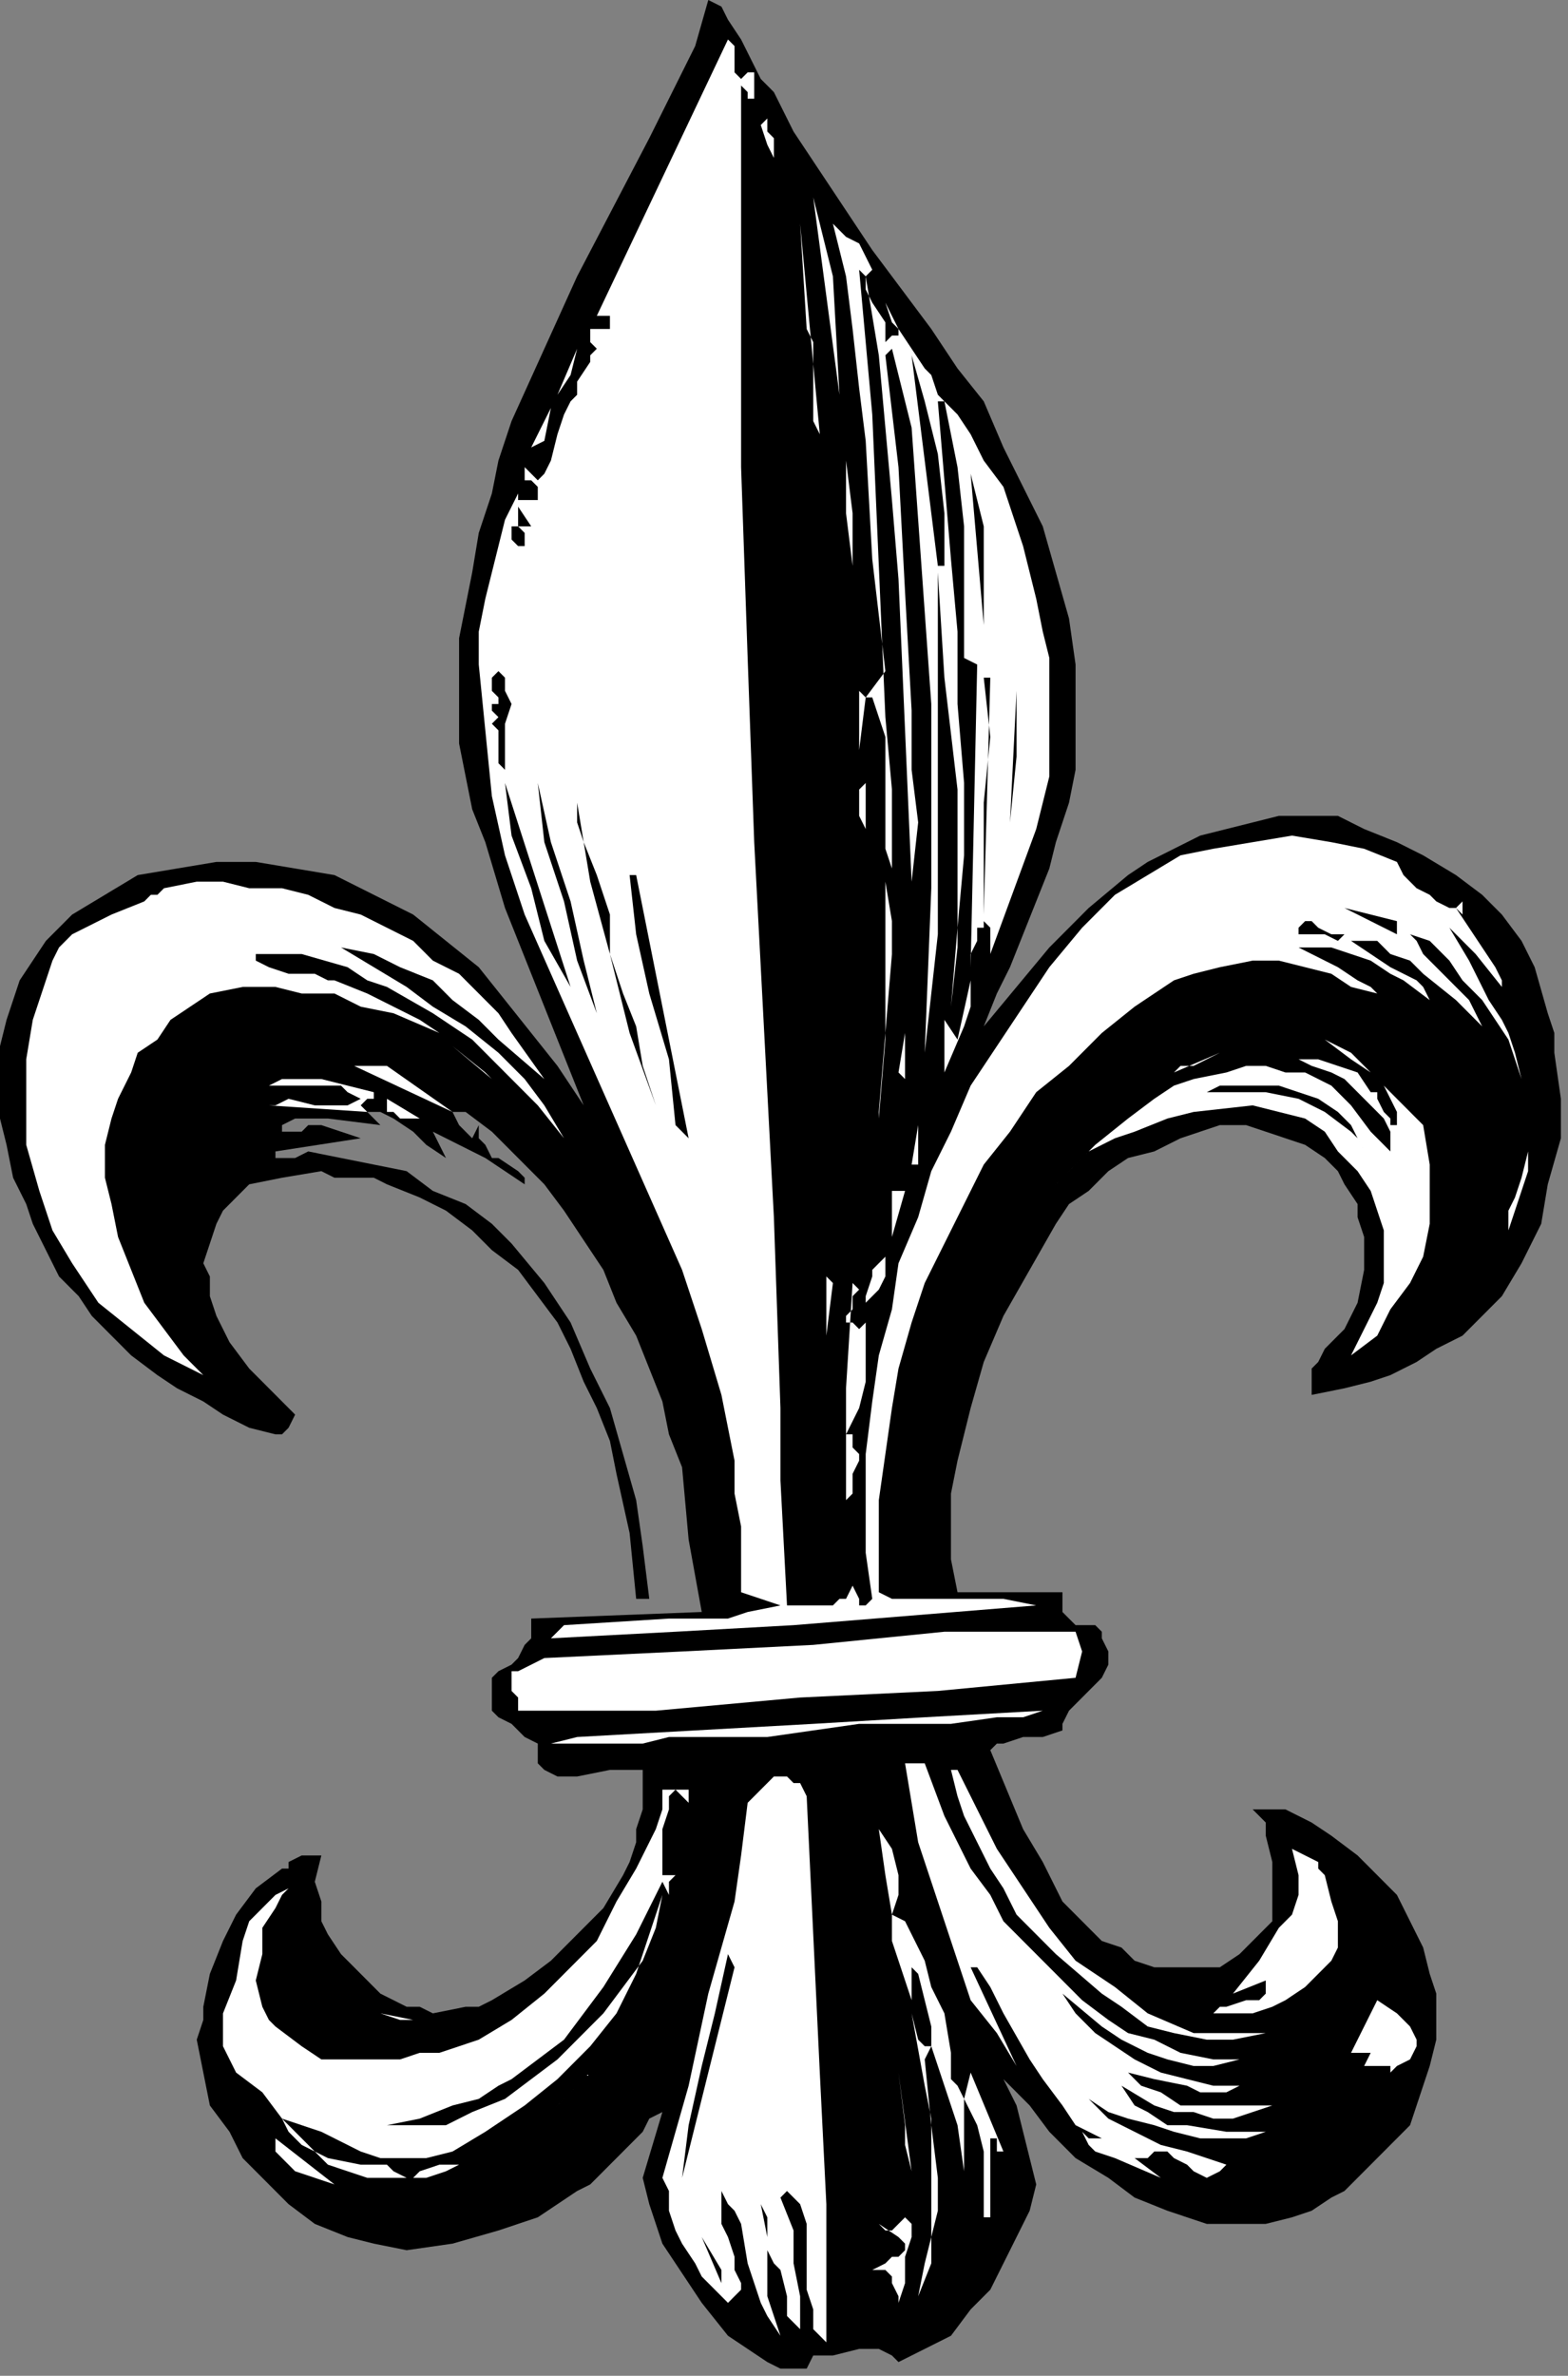<?xml version="1.0" encoding="UTF-8" standalone="no"?>
<svg
   xmlns:dc="http://purl.org/dc/elements/1.1/"
   xmlns:cc="http://creativecommons.org/ns#"
   xmlns:rdf="http://www.w3.org/1999/02/22-rdf-syntax-ns#"
   xmlns:svg="http://www.w3.org/2000/svg"
   xmlns="http://www.w3.org/2000/svg"
   xmlns:sodipodi="http://sodipodi.sourceforge.net/DTD/sodipodi-0.dtd"
   xmlns:inkscape="http://www.inkscape.org/namespaces/inkscape"
   version="1.0"
   width="50.518mm"
   height="76.518mm"
   id="svg146"
   sodipodi:docname="CC004233.WMF">
  <rect width="100%" height="100%" fill="#808080" stroke="none"/>
  <sodipodi:namedview
     pagecolor="#ffffff"
     bordercolor="#666666"
     borderopacity="1"
     objecttolerance="10"
     gridtolerance="10"
     guidetolerance="10"
     inkscape:pageopacity="0"
     inkscape:pageshadow="2"
     inkscape:window-width="640"
     inkscape:window-height="480"
     id="namedview148" />
  <defs
     id="defs6">
    <clipPath
       clipPathUnits="userSpaceOnUse"
       id="clipWmfPath1">
      <path
         d="M 0,0 L 190.867,0 L 190.867,289.133 L 0,289.133 z"
         id="path2" />
    </clipPath>
    <pattern
       id="WMFhbasepattern"
       patternUnits="userSpaceOnUse"
       width="6"
       height="6"
       x="0"
       y="0" />
  </defs>
  <path
     style="fill:#000000;fill-rule:nonzero;fill-opacity:1;stroke:none;"
     clip-path="url(#clipWmfPath1)"
     d="  M 94.235,11.213   L 96.631,16.018   L 99.826,20.824   L 106.215,30.435   L 113.402,40.046   L 116.596,44.852   L 119.791,48.856   L 122.187,54.463   L 124.582,59.268   L 126.978,64.074   L 128.575,69.68   L 130.173,75.287   L 130.971,80.893   L 130.971,87.301   L 130.971,93.708   L 130.173,97.713   L 128.575,102.518   L 127.777,105.722   L 126.18,109.727   L 122.985,117.736   L 121.388,120.939   L 119.791,124.944   L 123.784,120.138   L 127.777,115.333   L 130.173,112.93   L 132.568,110.527   L 137.36,106.523   L 139.756,104.921   L 142.95,103.319   L 146.145,101.717   L 149.339,100.916   L 152.534,100.115   L 155.728,99.314   L 158.922,99.314   L 162.915,99.314   L 166.11,100.916   L 170.103,102.518   L 173.297,104.12   L 177.29,106.523   L 180.485,108.926   L 182.881,111.328   L 185.276,114.532   L 186.874,117.736   L 188.471,123.342   L 189.269,125.745   L 189.269,128.148   L 190.068,133.754   L 190.068,138.56   L 188.471,144.166   L 187.672,148.972   L 185.276,153.777   L 182.881,157.782   L 180.485,160.185   L 178.089,162.587   L 174.895,164.189   L 172.499,165.791   L 169.304,167.393   L 166.909,168.194   L 163.714,168.995   L 159.721,169.796   L 159.721,168.995   L 159.721,168.194   L 159.721,166.592   L 160.52,165.791   L 161.318,164.189   L 163.714,161.787   L 164.513,160.185   L 165.311,158.583   L 166.11,154.578   L 166.11,152.175   L 166.11,150.574   L 165.311,148.171   L 165.311,146.569   L 163.714,144.166   L 162.915,142.564   L 161.318,140.963   L 158.922,139.361   L 156.527,138.56   L 154.131,137.759   L 151.735,136.958   L 148.541,136.958   L 146.145,137.759   L 143.749,138.56   L 140.555,140.162   L 137.36,140.963   L 134.964,142.564   L 132.568,144.967   L 130.173,146.569   L 128.575,148.972   L 125.381,154.578   L 122.187,160.185   L 119.791,165.791   L 118.194,171.398   L 116.596,177.805   L 115.798,181.81   L 115.798,185.814   L 115.798,189.819   L 116.596,193.823   L 129.374,193.823   L 129.374,196.226   L 130.173,197.027   L 130.173,197.027   L 130.971,197.828   L 132.568,197.828   L 133.367,197.828   L 134.166,198.629   L 134.166,199.43   L 134.964,201.032   L 134.964,202.634   L 134.166,204.235   L 133.367,205.036   L 131.77,206.638   L 130.971,207.439   L 130.173,208.24   L 129.374,209.842   L 129.374,210.643   L 126.978,211.444   L 124.582,211.444   L 122.187,212.245   L 121.388,212.245   L 120.589,213.046   L 124.582,222.657   L 126.978,226.661   L 127.777,228.263   L 129.374,231.467   L 130.971,233.069   L 132.568,234.671   L 134.166,236.272   L 136.562,237.073   L 138.159,238.675   L 140.555,239.476   L 143.749,239.476   L 146.145,239.476   L 147.742,239.476   L 148.541,239.476   L 150.936,237.874   L 153.332,235.471   L 154.929,233.87   L 154.929,229.865   L 154.929,226.661   L 154.131,223.458   L 154.131,221.856   L 152.534,220.254   L 154.929,220.254   L 156.527,220.254   L 159.721,221.856   L 162.117,223.458   L 165.311,225.86   L 167.707,228.263   L 170.103,230.666   L 171.7,233.87   L 173.297,237.073   L 174.096,240.277   L 174.895,242.68   L 174.895,245.883   L 174.895,248.286   L 174.096,251.49   L 173.297,253.893   L 172.499,256.295   L 171.7,258.698   L 166.909,263.504   L 164.513,265.907   L 163.714,266.707   L 162.117,267.508   L 159.721,269.11   L 157.325,269.911   L 154.131,270.712   L 150.936,270.712   L 148.541,270.712   L 146.943,270.712   L 142.152,269.11   L 138.159,267.508   L 134.964,265.106   L 130.971,262.703   L 127.777,259.499   L 125.381,256.295   L 122.187,253.092   L 123.784,256.295   L 124.582,259.499   L 125.381,262.703   L 126.18,265.907   L 125.381,269.11   L 123.784,272.314   L 122.187,275.518   L 120.589,278.721   L 118.194,281.124   L 115.798,284.328   L 112.603,285.93   L 109.409,287.531   L 108.61,286.731   L 107.013,285.93   L 106.215,285.93   L 104.617,285.93   L 101.423,286.731   L 99.826,286.731   L 99.027,286.731   L 98.228,288.332   L 96.631,288.332   L 95.034,288.332   L 93.437,287.531   L 91.041,285.93   L 88.645,284.328   L 85.451,280.323   L 82.256,275.518   L 80.659,273.115   L 79.861,270.712   L 79.062,268.309   L 78.263,265.106   L 80.659,257.096   L 79.062,257.897   L 78.263,259.499   L 75.868,261.902   L 72.673,265.106   L 71.874,265.907   L 70.277,266.707   L 65.486,269.911   L 63.09,270.712   L 60.694,271.513   L 55.104,273.115   L 49.514,273.916   L 45.521,273.115   L 42.326,272.314   L 38.333,270.712   L 35.139,268.309   L 32.743,265.907   L 29.548,262.703   L 27.951,259.499   L 25.555,256.295   L 24.757,252.291   L 23.958,248.286   L 24.757,245.883   L 24.757,244.282   L 25.555,240.277   L 27.153,236.272   L 28.75,233.069   L 31.146,229.865   L 34.34,227.462   L 35.139,227.462   L 35.139,226.661   L 36.736,225.86   L 37.534,225.86   L 38.333,225.86   L 39.132,225.86   L 38.333,229.064   L 39.132,231.467   L 39.132,233.87   L 39.93,235.471   L 41.527,237.874   L 43.125,239.476   L 46.319,242.68   L 47.916,243.481   L 49.514,244.282   L 51.111,244.282   L 52.708,245.083   L 56.701,244.282   L 58.298,244.282   L 59.895,243.481   L 63.888,241.078   L 67.083,238.675   L 70.277,235.471   L 73.472,232.268   L 75.868,228.263   L 76.666,226.661   L 77.465,224.259   L 77.465,222.657   L 78.263,220.254   L 78.263,217.851   L 78.263,215.448   L 76.666,215.448   L 74.27,215.448   L 70.277,216.249   L 67.881,216.249   L 66.284,215.448   L 66.284,215.448   L 65.486,214.647   L 65.486,213.046   L 65.486,212.245   L 63.888,211.444   L 62.291,209.842   L 60.694,209.041   L 59.895,208.24   L 59.895,207.439   L 59.895,205.036   L 59.895,204.235   L 60.694,203.435   L 62.291,202.634   L 63.09,201.833   L 63.888,200.231   L 64.687,199.43   L 64.687,197.027   L 85.451,196.226   L 83.854,187.416   L 83.055,178.606   L 81.458,174.601   L 80.659,170.597   L 79.062,166.592   L 77.465,162.587   L 75.069,158.583   L 73.472,154.578   L 68.68,147.37   L 66.284,144.166   L 63.09,140.963   L 59.895,137.759   L 56.701,135.356   L 55.902,135.356   L 55.902,135.356   L 55.104,135.356   L 55.902,136.958   L 56.701,137.759   L 56.701,137.759   L 57.5,138.56   L 58.298,136.958   L 58.298,138.56   L 59.097,139.361   L 59.895,140.963   L 60.694,140.963   L 63.09,142.564   L 63.888,143.365   L 63.888,144.166   L 63.888,144.166   L 59.097,140.963   L 55.902,139.361   L 52.708,137.759   L 54.305,140.963   L 51.909,139.361   L 50.312,137.759   L 47.916,136.157   L 46.319,135.356   L 44.722,135.356   L 46.319,136.958   L 39.93,136.157   L 36.736,136.157   L 35.937,136.157   L 34.34,136.958   L 34.34,137.759   L 35.139,137.759   L 36.736,137.759   L 37.534,136.958   L 38.333,136.958   L 39.132,136.958   L 43.923,138.56   L 33.541,140.162   L 33.541,140.963   L 35.937,140.963   L 37.534,140.162   L 41.527,140.963   L 45.521,141.763   L 49.514,142.564   L 52.708,144.967   L 56.701,146.569   L 59.895,148.972   L 62.291,151.375   L 66.284,156.18   L 69.479,160.986   L 71.874,166.592   L 74.27,171.398   L 75.868,177.004   L 77.465,182.611   L 78.263,188.217   L 79.062,194.624   L 77.465,194.624   L 76.666,186.615   L 75.069,179.407   L 74.27,175.402   L 72.673,171.398   L 71.076,168.194   L 69.479,164.189   L 67.881,160.986   L 65.486,157.782   L 63.09,154.578   L 59.895,152.175   L 57.5,149.773   L 54.305,147.37   L 51.111,145.768   L 47.118,144.166   L 45.521,143.365   L 43.125,143.365   L 40.729,143.365   L 39.132,142.564   L 34.34,143.365   L 30.347,144.166   L 28.75,145.768   L 27.153,147.37   L 26.354,148.972   L 25.555,151.375   L 24.757,153.777   L 25.555,155.379   L 25.555,157.782   L 26.354,160.185   L 27.951,163.388   L 30.347,166.592   L 32.743,168.995   L 35.139,171.398   L 35.937,172.199   L 35.139,173.8   L 34.34,174.601   L 33.541,174.601   L 30.347,173.8   L 27.153,172.199   L 24.757,170.597   L 21.562,168.995   L 19.167,167.393   L 15.972,164.99   L 11.18,160.185   L 9.583,157.782   L 7.187,155.379   L 5.59,152.175   L 3.993,148.972   L 3.194,146.569   L 1.597,143.365   L 0.799,139.361   L 0,136.157   L 0,132.953   L 0,130.551   L 0,127.347   L 0.799,124.143   L 2.396,119.338   L 3.993,116.935   L 5.59,114.532   L 7.187,112.93   L 8.785,111.328   L 12.778,108.926   L 16.771,106.523   L 21.562,105.722   L 26.354,104.921   L 31.146,104.921   L 35.937,105.722   L 40.729,106.523   L 45.521,108.926   L 50.312,111.328   L 54.305,114.532   L 58.298,117.736   L 61.493,121.74   L 64.687,125.745   L 67.881,129.75   L 71.076,134.555   L 67.881,126.546   L 64.687,118.537   L 61.493,110.527   L 59.097,102.518   L 57.5,98.514   L 56.701,94.509   L 55.902,90.504   L 55.902,86.5   L 55.902,82.495   L 55.902,77.69   L 56.701,73.685   L 57.5,69.68   L 58.298,64.875   L 59.895,60.069   L 60.694,56.065   L 62.291,51.259   L 66.284,42.449   L 70.277,33.639   L 79.062,16.819   L 83.055,8.81   L 84.652,5.606   L 86.249,0   L 87.847,0.801   L 88.645,2.403   L 90.242,4.806   L 91.84,8.009   L 92.638,9.611   L 94.235,11.213  z "
     id="path8" />
  <path
     style="fill:#ffffff;fill-rule:nonzero;fill-opacity:1;stroke:none;"
     clip-path="url(#clipWmfPath1)"
     d="  M 90.242,9.611   L 91.041,8.81   L 91.84,8.81   L 91.84,12.014   L 91.041,12.014   L 91.041,11.213   L 91.041,11.213   L 90.242,10.412   L 90.242,33.639   L 90.242,56.866   L 91.041,80.092   L 91.84,102.518   L 94.235,148.171   L 95.034,171.398   L 95.034,180.208   L 95.833,195.425   L 100.624,195.425   L 101.423,195.425   L 102.221,194.624   L 103.02,194.624   L 103.819,193.023   L 104.617,194.624   L 104.617,195.425   L 105.416,195.425   L 106.215,194.624   L 105.416,189.018   L 105.416,182.611   L 105.416,177.004   L 106.215,170.597   L 107.013,164.99   L 108.61,159.384   L 109.409,153.777   L 111.805,148.171   L 113.402,142.564   L 115.798,137.759   L 118.194,132.152   L 121.388,127.347   L 124.582,122.541   L 127.777,117.736   L 131.77,112.93   L 135.763,108.926   L 139.756,106.523   L 143.749,104.12   L 147.742,103.319   L 152.534,102.518   L 157.325,101.717   L 162.117,102.518   L 166.11,103.319   L 170.103,104.921   L 170.902,106.523   L 171.7,107.324   L 172.499,108.125   L 174.096,108.926   L 174.895,109.727   L 176.492,110.527   L 177.29,110.527   L 178.089,109.727   L 178.089,109.727   L 178.089,110.527   L 178.089,110.527   L 178.089,111.328   L 177.29,110.527   L 178.888,112.93   L 180.485,115.333   L 182.082,117.736   L 182.881,119.338   L 182.881,119.338   L 182.881,120.138   L 179.686,116.134   L 176.492,112.93   L 178.888,116.935   L 181.283,121.74   L 182.881,124.143   L 183.679,125.745   L 184.478,128.148   L 185.276,131.351   L 184.478,128.949   L 183.679,126.546   L 182.082,124.143   L 180.485,121.74   L 178.089,119.338   L 176.492,116.935   L 174.096,114.532   L 171.7,113.731   L 172.499,114.532   L 173.297,116.134   L 175.693,118.537   L 178.888,121.74   L 179.686,123.342   L 180.485,124.944   L 177.29,121.74   L 173.297,118.537   L 171.7,116.935   L 169.304,116.134   L 167.707,114.532   L 165.311,114.532   L 164.513,114.532   L 169.304,117.736   L 172.499,119.338   L 173.297,120.138   L 174.096,121.74   L 170.902,119.338   L 169.304,118.537   L 166.909,116.935   L 164.513,116.134   L 162.117,115.333   L 160.52,115.333   L 158.124,115.333   L 162.915,117.736   L 165.311,119.338   L 166.909,120.138   L 167.707,120.939   L 164.513,120.138   L 162.117,118.537   L 158.922,117.736   L 155.728,116.935   L 152.534,116.935   L 148.541,117.736   L 145.346,118.537   L 142.95,119.338   L 138.159,122.541   L 134.166,125.745   L 130.173,129.75   L 126.18,132.953   L 122.985,137.759   L 119.791,141.763   L 117.395,146.569   L 114.999,151.375   L 112.603,156.18   L 111.006,160.986   L 109.409,166.592   L 108.61,171.398   L 107.812,177.004   L 107.013,182.611   L 107.013,188.217   L 107.013,193.823   L 108.61,194.624   L 111.006,194.624   L 113.402,194.624   L 118.194,194.624   L 122.187,194.624   L 126.18,195.425   L 96.631,197.828   L 82.256,198.629   L 67.083,199.43   L 68.68,197.828   L 81.458,197.027   L 88.645,197.027   L 91.041,196.226   L 95.034,195.425   L 90.242,193.823   L 90.242,189.819   L 90.242,185.814   L 89.444,181.81   L 89.444,177.805   L 87.847,169.796   L 85.451,161.787   L 83.055,154.578   L 79.861,147.37   L 73.472,132.953   L 67.083,118.537   L 63.888,111.328   L 63.09,108.926   L 61.493,104.12   L 59.895,96.912   L 59.097,88.902   L 58.298,80.893   L 58.298,76.889   L 59.097,72.884   L 59.895,69.68   L 60.694,66.477   L 61.493,63.273   L 63.09,60.069   L 63.09,60.87   L 63.888,60.87   L 64.687,60.87   L 65.486,60.87   L 65.486,60.069   L 65.486,59.268   L 64.687,58.467   L 63.888,58.467   L 63.888,57.666   L 63.888,56.866   L 64.687,56.065   L 64.687,56.065   L 63.888,56.866   L 64.687,57.666   L 64.687,57.666   L 65.486,58.467   L 66.284,57.666   L 67.083,56.065   L 67.881,52.861   L 68.68,50.458   L 69.479,48.856   L 70.277,48.055   L 70.277,47.254   L 70.277,46.454   L 71.874,44.051   L 71.874,43.25   L 72.673,42.449   L 71.874,41.648   L 71.874,40.847   L 71.874,40.847   L 71.874,40.046   L 72.673,40.046   L 73.472,40.046   L 74.27,40.046   L 74.27,39.245   L 74.27,38.444   L 74.27,38.444   L 73.472,38.444   L 72.673,38.444   L 72.673,38.444   L 88.645,4.806   L 89.444,5.606   L 89.444,7.208   L 89.444,8.81   L 89.444,8.81   L 90.242,9.611  z "
     id="path10" />
  <path
     style="fill:#ffffff;fill-rule:nonzero;fill-opacity:1;stroke:none;"
     clip-path="url(#clipWmfPath1)"
     d="  M 94.235,19.222   L 94.235,19.222   L 93.437,17.62   L 92.638,15.218   L 91.84,16.018   L 93.437,14.417   L 93.437,15.218   L 93.437,16.018   L 94.235,16.819   L 94.235,18.421   L 94.235,18.421   L 94.235,19.222  z "
     id="path12" />
  <path
     style="fill:#ffffff;fill-rule:nonzero;fill-opacity:1;stroke:none;"
     clip-path="url(#clipWmfPath1)"
     d="  M 102.221,48.055   L 99.027,24.028   L 101.423,33.639   L 102.221,48.055  z "
     id="path14" />
  <path
     style="fill:#ffffff;fill-rule:nonzero;fill-opacity:1;stroke:none;"
     clip-path="url(#clipWmfPath1)"
     d="  M 99.826,52.861   L 99.027,51.259   L 99.027,50.458   L 99.027,46.454   L 99.027,43.25   L 99.027,41.648   L 98.228,40.046   L 97.43,27.231   L 99.826,52.861  z "
     id="path16" />
  <path
     style="fill:#ffffff;fill-rule:nonzero;fill-opacity:1;stroke:none;"
     clip-path="url(#clipWmfPath1)"
     d="  M 106.215,32.838   L 105.416,33.639   L 105.416,35.241   L 106.215,36.842   L 107.812,39.245   L 107.812,40.046   L 107.812,41.648   L 108.61,40.847   L 109.409,40.847   L 109.409,40.046   L 108.61,39.245   L 107.812,36.842   L 108.61,38.444   L 109.409,40.046   L 111.006,42.449   L 112.603,44.852   L 113.402,45.653   L 114.201,48.055   L 116.596,50.458   L 118.194,52.861   L 119.791,56.065   L 122.187,59.268   L 124.582,66.477   L 125.381,69.68   L 126.18,72.884   L 126.978,76.889   L 127.777,80.092   L 127.777,84.097   L 127.777,87.301   L 127.777,94.509   L 126.18,100.916   L 120.589,116.134   L 120.589,114.532   L 120.589,112.93   L 119.791,112.129   L 119.791,112.93   L 118.992,112.93   L 118.992,114.532   L 118.194,116.134   L 118.194,117.736   L 118.992,80.893   L 117.395,80.092   L 117.395,72.083   L 117.395,64.074   L 116.596,56.866   L 114.999,48.856   L 114.999,48.856   L 114.999,48.856   L 114.201,48.856   L 114.201,48.856   L 115.798,68.078   L 116.596,76.889   L 116.596,85.699   L 117.395,95.31   L 117.395,104.12   L 116.596,112.93   L 115.798,122.541   L 116.596,115.333   L 116.596,108.926   L 116.596,96.111   L 114.999,82.495   L 114.201,69.68   L 114.201,84.898   L 114.201,99.314   L 114.201,113.731   L 113.402,120.939   L 112.603,128.148   L 113.402,108.125   L 113.402,96.912   L 113.402,85.699   L 112.603,74.486   L 111.805,63.273   L 111.006,52.06   L 108.61,42.449   L 107.812,43.25   L 109.409,56.866   L 110.208,72.083   L 111.006,86.5   L 111.006,93.708   L 111.805,100.115   L 111.006,107.324   L 110.208,88.902   L 109.409,70.481   L 108.61,60.87   L 107.812,52.06   L 107.013,43.25   L 105.416,33.639   L 104.617,32.838   L 106.215,50.458   L 107.013,68.879   L 107.812,87.301   L 108.61,96.111   L 108.61,105.722   L 107.812,103.319   L 107.812,100.916   L 107.812,95.31   L 107.812,89.703   L 107.013,87.301   L 106.215,84.898   L 105.416,84.898   L 104.617,91.305   L 104.617,88.102   L 104.617,85.699   L 104.617,83.296   L 104.617,84.097   L 105.416,84.898   L 107.812,81.694   L 106.215,68.078   L 105.416,53.662   L 104.617,47.254   L 103.819,40.046   L 103.02,33.639   L 101.423,27.231   L 103.02,28.833   L 104.617,29.634   L 105.416,31.236   L 106.215,32.838  z "
     id="path18" />
  <path
     style="fill:#ffffff;fill-rule:nonzero;fill-opacity:1;stroke:none;"
     clip-path="url(#clipWmfPath1)"
     d="  M 95.833,44.051   L 95.833,36.842   L 95.833,38.444   L 95.833,40.046   L 95.833,41.648   L 95.833,44.051  z "
     id="path20" />
  <path
     style="fill:#ffffff;fill-rule:nonzero;fill-opacity:1;stroke:none;"
     clip-path="url(#clipWmfPath1)"
     d="  M 67.881,48.055   L 70.277,42.449   L 69.479,45.653   L 67.881,48.055  z "
     id="path22" />
  <path
     style="fill:#000000;fill-rule:nonzero;fill-opacity:1;stroke:none;"
     clip-path="url(#clipWmfPath1)"
     d="  M 114.999,68.879   L 114.201,68.879   L 111.006,43.25   L 112.603,48.856   L 114.201,55.264   L 114.999,62.472   L 114.999,68.879  z "
     id="path24" />
  <path
     style="fill:#ffffff;fill-rule:nonzero;fill-opacity:1;stroke:none;"
     clip-path="url(#clipWmfPath1)"
     d="  M 64.687,54.463   L 67.083,49.657   L 66.284,53.662   L 64.687,54.463  z "
     id="path26" />
  <path
     style="fill:#ffffff;fill-rule:nonzero;fill-opacity:1;stroke:none;"
     clip-path="url(#clipWmfPath1)"
     d="  M 104.617,75.287   L 103.819,68.879   L 103.02,62.472   L 103.02,56.065   L 102.221,49.657   L 103.02,56.065   L 103.819,62.472   L 103.819,68.879   L 104.617,75.287  z "
     id="path28" />
  <path
     style="fill:#000000;fill-rule:nonzero;fill-opacity:1;stroke:none;"
     clip-path="url(#clipWmfPath1)"
     d="  M 119.791,76.088   L 118.194,57.666   L 119.791,64.074   L 119.791,76.088  z "
     id="path30" />
  <path
     style="fill:#ffffff;fill-rule:nonzero;fill-opacity:1;stroke:none;"
     clip-path="url(#clipWmfPath1)"
     d="  M 99.826,59.268   L 100.624,67.278   L 99.826,59.268  z "
     id="path32" />
  <path
     style="fill:#000000;fill-rule:nonzero;fill-opacity:1;stroke:none;"
     clip-path="url(#clipWmfPath1)"
     d="  M 63.09,64.074   L 63.888,64.875   L 63.888,64.875   L 63.888,66.477   L 63.09,66.477   L 63.09,66.477   L 62.291,65.676   L 62.291,65.676   L 62.291,64.074   L 63.09,64.074   L 63.09,61.671   L 64.687,64.074   L 63.09,64.074  z "
     id="path34" />
  <path
     style="fill:#000000;fill-rule:nonzero;fill-opacity:1;stroke:none;"
     clip-path="url(#clipWmfPath1)"
     d="  M 122.187,65.676   L 122.985,76.088   L 122.187,65.676  z "
     id="path36" />
  <path
     style="fill:#000000;fill-rule:nonzero;fill-opacity:1;stroke:none;"
     clip-path="url(#clipWmfPath1)"
     d="  M 61.493,82.495   L 61.493,84.097   L 62.291,85.699   L 61.493,88.102   L 61.493,90.504   L 61.493,92.106   L 61.493,93.708   L 60.694,92.907   L 60.694,92.106   L 60.694,91.305   L 60.694,89.703   L 60.694,88.902   L 59.895,88.102   L 60.694,87.301   L 59.895,86.5   L 59.895,86.5   L 59.895,85.699   L 60.694,85.699   L 60.694,84.898   L 59.895,84.097   L 59.895,83.296   L 59.895,82.495   L 60.694,81.694   L 61.493,82.495  z "
     id="path38" />
  <path
     style="fill:#000000;fill-rule:nonzero;fill-opacity:1;stroke:none;"
     clip-path="url(#clipWmfPath1)"
     d="  M 119.791,111.328   L 119.791,104.921   L 119.791,97.713   L 120.589,89.703   L 119.791,82.495   L 120.589,82.495   L 119.791,111.328  z "
     id="path40" />
  <path
     style="fill:#000000;fill-rule:nonzero;fill-opacity:1;stroke:none;"
     clip-path="url(#clipWmfPath1)"
     d="  M 122.985,100.115   L 123.784,84.097   L 123.784,92.106   L 122.985,100.115  z "
     id="path42" />
  <path
     style="fill:#000000;fill-rule:nonzero;fill-opacity:1;stroke:none;"
     clip-path="url(#clipWmfPath1)"
     d="  M 72.673,123.342   L 70.277,116.935   L 68.68,109.727   L 66.284,102.518   L 65.486,95.31   L 67.083,102.518   L 69.479,109.727   L 71.076,116.935   L 72.673,123.342  z "
     id="path44" />
  <path
     style="fill:#000000;fill-rule:nonzero;fill-opacity:1;stroke:none;"
     clip-path="url(#clipWmfPath1)"
     d="  M 69.479,120.138   L 66.284,114.532   L 64.687,108.125   L 62.291,101.717   L 61.493,95.31   L 69.479,120.138  z "
     id="path46" />
  <path
     style="fill:#ffffff;fill-rule:nonzero;fill-opacity:1;stroke:none;"
     clip-path="url(#clipWmfPath1)"
     d="  M 105.416,100.916   L 104.617,99.314   L 104.617,97.713   L 104.617,96.111   L 104.617,96.111   L 105.416,95.31   L 105.416,100.916  z "
     id="path48" />
  <path
     style="fill:#000000;fill-rule:nonzero;fill-opacity:1;stroke:none;"
     clip-path="url(#clipWmfPath1)"
     d="  M 74.27,116.134   L 75.868,120.939   L 77.465,124.944   L 78.263,129.75   L 79.861,134.555   L 76.666,125.745   L 74.27,116.134   L 71.874,107.324   L 70.277,97.713   L 70.277,100.115   L 71.076,102.518   L 72.673,106.523   L 74.27,111.328   L 74.27,113.731   L 74.27,114.532   L 74.27,116.134  z "
     id="path50" />
  <path
     style="fill:#ffffff;fill-rule:nonzero;fill-opacity:1;stroke:none;"
     clip-path="url(#clipWmfPath1)"
     d="  M 102.221,110.527   L 102.221,108.125   L 102.221,106.523   L 102.221,104.12   L 102.221,101.717   L 102.221,110.527  z "
     id="path52" />
  <path
     style="fill:#ffffff;fill-rule:nonzero;fill-opacity:1;stroke:none;"
     clip-path="url(#clipWmfPath1)"
     d="  M 105.416,101.717   L 105.416,101.717   L 105.416,111.328   L 105.416,111.328   L 105.416,101.717  z "
     id="path54" />
  <path
     style="fill:#000000;fill-rule:nonzero;fill-opacity:1;stroke:none;"
     clip-path="url(#clipWmfPath1)"
     d="  M 83.854,138.56   L 82.256,136.958   L 81.458,128.949   L 79.062,120.939   L 77.465,113.731   L 76.666,106.523   L 77.465,106.523   L 83.854,138.56  z "
     id="path56" />
  <path
     style="fill:#ffffff;fill-rule:nonzero;fill-opacity:1;stroke:none;"
     clip-path="url(#clipWmfPath1)"
     d="  M 66.284,131.351   L 60.694,126.546   L 58.298,124.143   L 55.104,121.74   L 52.708,119.338   L 48.715,117.736   L 45.521,116.134   L 41.527,115.333   L 49.514,120.138   L 52.708,122.541   L 56.701,124.944   L 60.694,128.148   L 63.888,131.351   L 66.284,134.555   L 68.68,138.56   L 65.486,134.555   L 61.493,130.551   L 57.5,126.546   L 52.708,123.342   L 47.118,120.138   L 44.722,119.338   L 42.326,117.736   L 36.736,116.134   L 33.541,116.134   L 31.146,116.134   L 31.146,116.935   L 32.743,117.736   L 35.139,118.537   L 38.333,118.537   L 39.93,119.338   L 40.729,119.338   L 44.722,120.939   L 47.916,122.541   L 51.111,124.143   L 53.507,125.745   L 47.916,123.342   L 43.923,122.541   L 40.729,120.939   L 36.736,120.939   L 33.541,120.138   L 29.548,120.138   L 25.555,120.939   L 23.16,122.541   L 20.764,124.143   L 19.167,126.546   L 16.771,128.148   L 15.972,130.551   L 14.375,133.754   L 13.576,136.157   L 12.778,139.361   L 12.778,143.365   L 13.576,146.569   L 14.375,150.574   L 15.972,154.578   L 17.569,158.583   L 19.965,161.787   L 22.361,164.99   L 24.757,167.393   L 19.965,164.99   L 15.972,161.787   L 11.979,158.583   L 8.785,153.777   L 6.389,149.773   L 4.792,144.967   L 3.194,139.361   L 3.194,136.958   L 3.194,133.754   L 3.194,128.949   L 3.993,124.143   L 4.792,121.74   L 5.59,119.338   L 6.389,116.935   L 7.187,115.333   L 8.785,113.731   L 10.382,112.93   L 11.979,112.129   L 13.576,111.328   L 17.569,109.727   L 18.368,108.926   L 19.167,108.926   L 19.965,108.125   L 23.958,107.324   L 27.153,107.324   L 30.347,108.125   L 34.34,108.125   L 37.534,108.926   L 40.729,110.527   L 43.923,111.328   L 47.118,112.93   L 50.312,114.532   L 52.708,116.935   L 55.902,118.537   L 58.298,120.939   L 60.694,123.342   L 62.291,125.745   L 66.284,131.351  z "
     id="path58" />
  <path
     style="fill:#ffffff;fill-rule:nonzero;fill-opacity:1;stroke:none;"
     clip-path="url(#clipWmfPath1)"
     d="  M 107.013,144.967   L 107.013,136.157   L 107.812,126.546   L 107.812,116.935   L 107.812,107.324   L 108.61,112.129   L 108.61,116.134   L 107.812,125.745   L 107.013,135.356   L 107.013,140.162   L 107.013,144.967  z "
     id="path60" />
  <path
     style="fill:#ffffff;fill-rule:nonzero;fill-opacity:1;stroke:none;"
     clip-path="url(#clipWmfPath1)"
     d="  M 111.006,108.926   L 110.208,124.944   L 111.006,108.926  z "
     id="path62" />
  <path
     style="fill:#000000;fill-rule:nonzero;fill-opacity:1;stroke:none;"
     clip-path="url(#clipWmfPath1)"
     d="  M 170.103,113.731   L 163.714,110.527   L 170.103,112.129   L 170.103,113.731  z "
     id="path64" />
  <path
     style="fill:#000000;fill-rule:nonzero;fill-opacity:1;stroke:none;"
     clip-path="url(#clipWmfPath1)"
     d="  M 163.714,113.731   L 162.915,114.532   L 161.318,113.731   L 158.124,113.731   L 158.124,112.93   L 158.922,112.129   L 159.721,112.129   L 160.52,112.93   L 162.117,113.731   L 162.915,113.731   L 163.714,113.731  z "
     id="path66" />
  <path
     style="fill:#ffffff;fill-rule:nonzero;fill-opacity:1;stroke:none;"
     clip-path="url(#clipWmfPath1)"
     d="  M 114.999,130.551   L 114.999,124.143   L 116.596,126.546   L 118.194,119.338   L 118.194,120.939   L 118.194,122.541   L 117.395,124.944   L 114.999,130.551  z "
     id="path68" />
  <path
     style="fill:#ffffff;fill-rule:nonzero;fill-opacity:1;stroke:none;"
     clip-path="url(#clipWmfPath1)"
     d="  M 104.617,120.138   L 104.617,130.551   L 104.617,120.138  z "
     id="path70" />
  <path
     style="fill:#ffffff;fill-rule:nonzero;fill-opacity:1;stroke:none;"
     clip-path="url(#clipWmfPath1)"
     d="  M 110.208,131.351   L 109.409,130.551   L 110.208,125.745   L 110.208,125.745   L 110.208,130.551   L 110.208,131.351  z "
     id="path72" />
  <path
     style="fill:#ffffff;fill-rule:nonzero;fill-opacity:1;stroke:none;"
     clip-path="url(#clipWmfPath1)"
     d="  M 59.895,131.351   L 55.104,127.347   L 59.097,130.551   L 59.895,131.351  z "
     id="path74" />
  <path
     style="fill:#ffffff;fill-rule:nonzero;fill-opacity:1;stroke:none;"
     clip-path="url(#clipWmfPath1)"
     d="  M 173.297,136.958   L 174.096,141.763   L 174.096,144.967   L 174.096,148.972   L 173.297,152.976   L 171.7,156.18   L 169.304,159.384   L 167.707,162.587   L 164.513,164.99   L 164.513,164.99   L 166.11,161.787   L 167.707,158.583   L 168.506,156.18   L 168.506,154.578   L 168.506,152.175   L 168.506,149.773   L 167.707,147.37   L 166.909,144.967   L 165.311,142.564   L 162.915,140.162   L 161.318,137.759   L 158.922,136.157   L 155.728,135.356   L 152.534,134.555   L 145.346,135.356   L 142.152,136.157   L 138.159,137.759   L 135.763,138.56   L 132.568,140.162   L 130.173,142.564   L 128.575,144.166   L 127.777,144.967   L 130.971,141.763   L 133.367,139.361   L 137.36,136.157   L 140.555,133.754   L 142.95,132.152   L 145.346,131.351   L 149.339,130.551   L 151.735,129.75   L 154.131,129.75   L 156.527,130.551   L 158.922,130.551   L 160.52,131.351   L 162.117,132.152   L 164.513,134.555   L 166.909,137.759   L 169.304,140.162   L 169.304,137.759   L 168.506,136.157   L 166.909,134.555   L 165.311,132.953   L 163.714,131.351   L 162.117,130.551   L 159.721,129.75   L 158.124,128.949   L 158.922,128.949   L 160.52,128.949   L 162.915,129.75   L 165.311,130.551   L 166.909,132.953   L 167.707,132.953   L 167.707,133.754   L 168.506,135.356   L 169.304,136.157   L 169.304,136.958   L 170.103,136.958   L 170.103,135.356   L 169.304,133.754   L 168.506,132.152   L 166.909,130.551   L 164.513,128.949   L 161.318,126.546   L 162.915,127.347   L 164.513,128.148   L 166.11,129.75   L 167.707,131.351   L 173.297,136.958  z "
     id="path76" />
  <path
     style="fill:#ffffff;fill-rule:nonzero;fill-opacity:1;stroke:none;"
     clip-path="url(#clipWmfPath1)"
     d="  M 55.104,135.356   L 43.125,129.75   L 47.118,129.75   L 55.104,135.356  z "
     id="path78" />
  <path
     style="fill:#ffffff;fill-rule:nonzero;fill-opacity:1;stroke:none;"
     clip-path="url(#clipWmfPath1)"
     d="  M 142.95,130.551   L 143.749,129.75   L 145.346,129.75   L 146.943,128.949   L 148.541,128.148   L 142.95,130.551  z "
     id="path80" />
  <path
     style="fill:#ffffff;fill-rule:nonzero;fill-opacity:1;stroke:none;"
     clip-path="url(#clipWmfPath1)"
     d="  M 45.521,132.953   L 45.521,132.953   L 45.521,133.754   L 44.722,133.754   L 43.923,134.555   L 43.923,134.555   L 44.722,135.356   L 32.743,134.555   L 33.541,134.555   L 35.139,133.754   L 38.333,134.555   L 41.527,134.555   L 42.326,134.555   L 43.923,133.754   L 42.326,132.953   L 41.527,132.152   L 39.93,132.152   L 38.333,132.152   L 35.139,132.152   L 32.743,132.152   L 34.34,131.351   L 35.937,131.351   L 39.132,131.351   L 42.326,132.152   L 45.521,132.953  z "
     id="path82" />
  <path
     style="fill:#000000;fill-rule:nonzero;fill-opacity:1;stroke:none;"
     clip-path="url(#clipWmfPath1)"
     d="  M 164.513,136.958   L 166.11,140.162   L 165.311,138.56   L 164.513,137.759   L 161.318,135.356   L 158.124,133.754   L 154.131,132.953   L 146.943,132.953   L 148.541,132.152   L 150.936,132.152   L 153.332,132.152   L 155.728,132.152   L 158.124,132.953   L 160.52,133.754   L 162.915,135.356   L 164.513,136.958  z "
     id="path84" />
  <path
     style="fill:#ffffff;fill-rule:nonzero;fill-opacity:1;stroke:none;"
     clip-path="url(#clipWmfPath1)"
     d="  M 51.111,136.157   L 50.312,136.157   L 48.715,136.157   L 47.916,135.356   L 47.118,135.356   L 47.118,134.555   L 47.118,133.754   L 51.111,136.157  z "
     id="path86" />
  <path
     style="fill:#ffffff;fill-rule:nonzero;fill-opacity:1;stroke:none;"
     clip-path="url(#clipWmfPath1)"
     d="  M 111.006,141.763   L 111.805,136.958   L 111.805,141.763   L 111.006,141.763  z "
     id="path88" />
  <path
     style="fill:#ffffff;fill-rule:nonzero;fill-opacity:1;stroke:none;"
     clip-path="url(#clipWmfPath1)"
     d="  M 183.679,149.773   L 183.679,147.37   L 184.478,145.768   L 185.276,143.365   L 186.075,140.162   L 186.075,142.564   L 185.276,144.967   L 184.478,147.37   L 183.679,149.773  z "
     id="path90" />
  <path
     style="fill:#ffffff;fill-rule:nonzero;fill-opacity:1;stroke:none;"
     clip-path="url(#clipWmfPath1)"
     d="  M 108.61,150.574   L 108.61,144.967   L 110.208,144.967   L 108.61,150.574  z "
     id="path92" />
  <path
     style="fill:#ffffff;fill-rule:nonzero;fill-opacity:1;stroke:none;"
     clip-path="url(#clipWmfPath1)"
     d="  M 105.416,158.583   L 105.416,158.583   L 105.416,157.782   L 106.215,155.379   L 106.215,154.578   L 107.013,153.777   L 107.812,152.976   L 107.812,152.175   L 107.812,151.375   L 107.812,152.976   L 107.812,155.379   L 107.013,156.981   L 105.416,158.583  z "
     id="path94" />
  <path
     style="fill:#ffffff;fill-rule:nonzero;fill-opacity:1;stroke:none;"
     clip-path="url(#clipWmfPath1)"
     d="  M 100.624,162.587   L 100.624,155.379   L 101.423,156.18   L 100.624,162.587  z "
     id="path96" />
  <path
     style="fill:#ffffff;fill-rule:nonzero;fill-opacity:1;stroke:none;"
     clip-path="url(#clipWmfPath1)"
     d="  M 104.617,161.787   L 105.416,160.986   L 105.416,164.189   L 105.416,168.194   L 104.617,171.398   L 103.02,174.601   L 103.819,174.601   L 103.819,176.203   L 104.617,177.004   L 104.617,177.805   L 103.819,179.407   L 103.819,181.81   L 103.02,182.611   L 103.02,176.203   L 103.02,168.995   L 103.819,156.18   L 104.617,156.981   L 103.819,157.782   L 103.819,159.384   L 103.02,160.185   L 103.02,160.986   L 103.819,160.986   L 104.617,161.787  z "
     id="path98" />
  <path
     style="fill:#ffffff;fill-rule:nonzero;fill-opacity:1;stroke:none;"
     clip-path="url(#clipWmfPath1)"
     d="  M 83.854,168.194   L 85.451,174.601   L 83.854,168.194  z "
     id="path100" />
  <path
     style="fill:#ffffff;fill-rule:nonzero;fill-opacity:1;stroke:none;"
     clip-path="url(#clipWmfPath1)"
     d="  M 131.77,201.032   L 130.971,204.235   L 114.201,205.837   L 97.43,206.638   L 79.861,208.24   L 71.874,208.24   L 63.09,208.24   L 63.09,206.638   L 62.291,205.837   L 62.291,204.235   L 62.291,203.435   L 63.09,203.435   L 66.284,201.833   L 83.055,201.032   L 99.027,200.231   L 114.999,198.629   L 122.985,198.629   L 130.971,198.629   L 131.77,201.032  z "
     id="path102" />
  <path
     style="fill:#ffffff;fill-rule:nonzero;fill-opacity:1;stroke:none;"
     clip-path="url(#clipWmfPath1)"
     d="  M 126.978,208.24   L 124.582,209.041   L 121.388,209.041   L 115.798,209.842   L 110.208,209.842   L 104.617,209.842   L 93.437,211.444   L 87.048,211.444   L 85.451,211.444   L 81.458,211.444   L 78.263,212.245   L 75.069,212.245   L 67.083,212.245   L 70.277,211.444   L 84.652,210.643   L 99.027,209.842   L 112.603,209.041   L 126.978,208.24  z "
     id="path104" />
  <path
     style="fill:#ffffff;fill-rule:nonzero;fill-opacity:1;stroke:none;"
     clip-path="url(#clipWmfPath1)"
     d="  M 112.603,214.647   L 114.999,221.055   L 118.194,227.462   L 120.589,230.666   L 122.187,233.87   L 124.582,236.272   L 126.978,238.675   L 129.374,241.078   L 131.77,243.481   L 134.964,245.883   L 137.36,247.485   L 140.555,248.286   L 143.749,249.888   L 147.742,250.689   L 150.936,250.689   L 147.742,251.49   L 145.346,251.49   L 142.152,250.689   L 139.756,249.888   L 136.562,248.286   L 134.166,246.684   L 129.374,242.68   L 130.971,245.083   L 133.367,247.485   L 135.763,249.087   L 138.159,250.689   L 141.353,252.291   L 144.548,253.092   L 147.742,253.893   L 150.936,253.893   L 149.339,254.694   L 147.742,254.694   L 146.145,254.694   L 144.548,253.893   L 140.555,253.092   L 137.36,252.291   L 138.159,253.092   L 138.957,253.893   L 141.353,254.694   L 143.749,256.295   L 146.145,256.295   L 154.929,256.295   L 152.534,257.096   L 150.138,257.897   L 147.742,257.897   L 145.346,257.096   L 142.95,257.096   L 140.555,256.295   L 136.562,253.893   L 138.159,256.295   L 139.756,257.096   L 142.152,258.698   L 144.548,258.698   L 149.339,259.499   L 154.131,259.499   L 151.735,260.3   L 148.541,260.3   L 146.145,260.3   L 142.95,259.499   L 140.555,258.698   L 137.36,257.897   L 134.964,257.096   L 132.568,255.495   L 134.964,257.897   L 138.159,259.499   L 141.353,261.101   L 144.548,261.902   L 149.339,263.504   L 148.541,264.305   L 148.541,264.305   L 146.943,265.106   L 145.346,264.305   L 144.548,263.504   L 142.95,262.703   L 142.152,261.902   L 140.555,261.902   L 139.756,262.703   L 138.159,262.703   L 141.353,265.106   L 135.763,262.703   L 133.367,261.902   L 132.568,261.101   L 131.77,259.499   L 132.568,260.3   L 133.367,260.3   L 134.166,260.3   L 130.971,258.698   L 129.374,256.295   L 126.978,253.092   L 125.381,250.689   L 122.187,245.083   L 120.589,241.879   L 118.992,239.476   L 118.194,239.476   L 123.784,251.49   L 121.388,247.485   L 118.194,243.481   L 116.596,238.675   L 114.999,233.87   L 113.402,229.064   L 111.805,224.259   L 110.208,214.647   L 112.603,214.647  z "
     id="path106" />
  <path
     style="fill:#ffffff;fill-rule:nonzero;fill-opacity:1;stroke:none;"
     clip-path="url(#clipWmfPath1)"
     d="  M 116.596,215.448   L 118.992,220.254   L 121.388,225.059   L 124.582,229.865   L 127.777,234.671   L 130.971,238.675   L 135.763,241.879   L 139.756,245.083   L 145.346,247.485   L 154.131,247.485   L 150.138,248.286   L 146.943,248.286   L 142.95,247.485   L 139.756,246.684   L 136.562,244.282   L 134.166,242.68   L 128.575,237.874   L 123.784,233.069   L 122.187,229.865   L 120.589,227.462   L 118.992,224.259   L 117.395,221.055   L 116.596,218.652   L 115.798,215.448   L 116.596,215.448  z "
     id="path108" />
  <path
     style="fill:#ffffff;fill-rule:nonzero;fill-opacity:1;stroke:none;"
     clip-path="url(#clipWmfPath1)"
     d="  M 98.228,218.652   L 99.027,235.471   L 99.826,252.291   L 100.624,268.309   L 100.624,285.129   L 99.027,283.527   L 99.027,281.124   L 98.228,278.721   L 98.228,275.518   L 98.228,273.115   L 98.228,270.712   L 97.43,268.309   L 95.833,266.707   L 95.034,267.508   L 96.631,271.513   L 96.631,275.518   L 97.43,279.522   L 97.43,283.527   L 96.631,282.726   L 95.833,281.925   L 95.833,279.522   L 95.034,276.319   L 94.235,275.518   L 93.437,273.916   L 93.437,275.518   L 93.437,277.119   L 93.437,279.522   L 94.235,281.925   L 95.034,284.328   L 93.437,281.925   L 92.638,280.323   L 91.041,275.518   L 90.242,270.712   L 89.444,269.11   L 88.645,268.309   L 87.847,266.707   L 87.847,269.11   L 87.847,270.712   L 88.645,272.314   L 89.444,274.717   L 89.444,276.319   L 90.242,277.92   L 90.242,278.721   L 88.645,280.323   L 87.048,278.721   L 85.451,277.119   L 84.652,275.518   L 83.055,273.115   L 82.256,271.513   L 81.458,269.11   L 81.458,266.707   L 80.659,265.106   L 82.256,259.499   L 83.854,253.893   L 86.249,242.68   L 89.444,231.467   L 90.242,225.86   L 91.041,219.453   L 91.84,218.652   L 92.638,217.851   L 93.437,217.05   L 94.235,216.249   L 95.833,216.249   L 96.631,217.05   L 97.43,217.05   L 98.228,218.652  z "
     id="path110" />
  <path
     style="fill:#ffffff;fill-rule:nonzero;fill-opacity:1;stroke:none;"
     clip-path="url(#clipWmfPath1)"
     d="  M 83.854,219.453   L 82.256,217.851   L 81.458,218.652   L 81.458,220.254   L 80.659,222.657   L 80.659,225.86   L 80.659,228.263   L 82.256,228.263   L 81.458,229.064   L 81.458,229.064   L 81.458,230.666   L 80.659,229.064   L 77.465,235.471   L 73.472,241.879   L 71.076,245.083   L 68.68,248.286   L 65.486,250.689   L 62.291,253.092   L 60.694,253.893   L 58.298,255.495   L 55.104,256.295   L 51.111,257.897   L 47.118,258.698   L 50.312,258.698   L 54.305,258.698   L 57.5,257.096   L 61.493,255.495   L 64.687,253.092   L 67.881,250.689   L 73.472,245.083   L 75.868,241.879   L 78.263,238.675   L 79.861,234.671   L 80.659,230.666   L 79.062,235.471   L 77.465,240.277   L 75.069,245.083   L 71.874,249.087   L 67.881,253.092   L 63.888,256.295   L 59.097,259.499   L 55.104,261.902   L 51.909,262.703   L 48.715,262.703   L 46.319,262.703   L 43.923,261.902   L 39.132,259.499   L 34.34,257.897   L 31.944,254.694   L 28.75,252.291   L 27.951,250.689   L 27.153,249.087   L 27.153,247.485   L 27.153,245.083   L 28.75,241.078   L 29.548,236.272   L 30.347,233.87   L 31.944,232.268   L 33.541,230.666   L 35.139,229.865   L 34.34,230.666   L 33.541,232.268   L 31.944,234.671   L 31.944,237.874   L 31.146,241.078   L 31.944,244.282   L 32.743,245.883   L 33.541,246.684   L 36.736,249.087   L 39.132,250.689   L 43.923,250.689   L 48.715,250.689   L 51.111,249.888   L 53.507,249.888   L 58.298,248.286   L 62.291,245.883   L 66.284,242.68   L 69.479,239.476   L 72.673,236.272   L 75.069,231.467   L 77.465,227.462   L 79.861,222.657   L 80.659,220.254   L 80.659,217.851   L 83.854,217.851   L 83.854,219.453  z "
     id="path112" />
  <path
     style="fill:#ffffff;fill-rule:nonzero;fill-opacity:1;stroke:none;"
     clip-path="url(#clipWmfPath1)"
     d="  M 108.61,233.069   L 110.208,233.87   L 111.006,235.471   L 111.805,237.073   L 112.603,238.675   L 113.402,241.879   L 114.999,245.083   L 115.798,249.888   L 115.798,251.49   L 115.798,253.092   L 116.596,253.893   L 117.395,255.495   L 118.194,252.291   L 122.187,261.902   L 121.388,261.902   L 121.388,261.101   L 121.388,260.3   L 120.589,260.3   L 120.589,262.703   L 120.589,266.707   L 120.589,269.11   L 120.589,269.911   L 119.791,269.911   L 119.791,270.712   L 119.791,265.907   L 119.791,261.902   L 118.992,258.698   L 118.194,257.096   L 117.395,255.495   L 117.395,268.309   L 117.395,264.305   L 116.596,258.698   L 114.999,253.893   L 113.402,249.087   L 112.603,250.689   L 113.402,258.698   L 114.201,265.106   L 114.201,269.11   L 113.402,272.314   L 112.603,275.518   L 111.805,279.522   L 113.402,275.518   L 113.402,271.513   L 113.402,266.707   L 113.402,262.703   L 113.402,257.897   L 112.603,253.893   L 111.006,245.083   L 111.805,248.286   L 112.603,249.087   L 112.603,249.087   L 113.402,249.087   L 113.402,246.684   L 112.603,243.481   L 111.805,240.277   L 111.006,239.476   L 111.006,238.675   L 111.006,243.481   L 110.208,241.078   L 109.409,238.675   L 108.61,236.272   L 108.61,233.069   L 107.812,228.263   L 107.013,222.657   L 108.61,225.059   L 109.409,228.263   L 109.409,230.666   L 108.61,233.069  z "
     id="path114" />
  <path
     style="fill:#ffffff;fill-rule:nonzero;fill-opacity:1;stroke:none;"
     clip-path="url(#clipWmfPath1)"
     d="  M 162.915,233.87   L 162.915,235.471   L 162.915,237.073   L 162.117,238.675   L 161.318,239.476   L 158.922,241.879   L 156.527,243.481   L 154.929,244.282   L 152.534,245.083   L 150.138,245.083   L 147.742,245.083   L 148.541,244.282   L 149.339,244.282   L 151.735,243.481   L 152.534,243.481   L 153.332,243.481   L 154.131,242.68   L 154.131,241.078   L 150.138,242.68   L 153.332,238.675   L 155.728,234.671   L 157.325,233.069   L 158.124,230.666   L 158.124,228.263   L 157.325,225.059   L 158.922,225.86   L 160.52,226.661   L 160.52,227.462   L 161.318,228.263   L 162.117,231.467   L 162.915,233.87  z "
     id="path116" />
  <path
     style="fill:#ffffff;fill-rule:nonzero;fill-opacity:1;stroke:none;"
     clip-path="url(#clipWmfPath1)"
     d="  M 106.215,228.263   L 107.013,233.87   L 106.215,228.263  z "
     id="path118" />
  <path
     style="fill:#000000;fill-rule:nonzero;fill-opacity:1;stroke:none;"
     clip-path="url(#clipWmfPath1)"
     d="  M 89.444,239.476   L 83.055,265.106   L 83.854,258.698   L 85.451,251.49   L 87.048,245.083   L 88.645,237.874   L 89.444,239.476  z "
     id="path120" />
  <path
     style="fill:#ffffff;fill-rule:nonzero;fill-opacity:1;stroke:none;"
     clip-path="url(#clipWmfPath1)"
     d="  M 107.812,238.675   L 108.61,249.888   L 107.812,238.675  z "
     id="path122" />
  <path
     style="fill:#ffffff;fill-rule:nonzero;fill-opacity:1;stroke:none;"
     clip-path="url(#clipWmfPath1)"
     d="  M 50.312,245.883   L 48.715,245.883   L 46.319,245.083   L 44.722,244.282   L 43.125,243.481   L 44.722,244.282   L 46.319,245.083   L 50.312,245.883  z "
     id="path124" />
  <path
     style="fill:#ffffff;fill-rule:nonzero;fill-opacity:1;stroke:none;"
     clip-path="url(#clipWmfPath1)"
     d="  M 172.499,248.286   L 172.499,248.286   L 172.499,249.087   L 171.7,250.689   L 170.103,251.49   L 169.304,252.291   L 169.304,251.49   L 168.506,251.49   L 166.909,251.49   L 166.909,251.49   L 166.11,251.49   L 166.11,251.49   L 166.909,249.888   L 166.909,249.888   L 166.11,249.888   L 165.311,249.888   L 164.513,249.888   L 167.707,243.481   L 170.103,245.083   L 171.7,246.684   L 171.7,246.684   L 172.499,248.286  z "
     id="path126" />
  <path
     style="fill:#ffffff;fill-rule:nonzero;fill-opacity:1;stroke:none;"
     clip-path="url(#clipWmfPath1)"
     d="  M 67.083,257.096   L 71.874,252.291   L 67.881,256.295   L 67.083,257.096  z "
     id="path128" />
  <path
     style="fill:#ffffff;fill-rule:nonzero;fill-opacity:1;stroke:none;"
     clip-path="url(#clipWmfPath1)"
     d="  M 111.006,264.305   L 110.208,261.101   L 110.208,258.698   L 109.409,252.291   L 111.006,264.305  z "
     id="path130" />
  <path
     style="fill:#ffffff;fill-rule:nonzero;fill-opacity:1;stroke:none;"
     clip-path="url(#clipWmfPath1)"
     d="  M 162.117,252.291   L 158.922,254.694   L 162.117,252.291  z "
     id="path132" />
  <path
     style="fill:#ffffff;fill-rule:nonzero;fill-opacity:1;stroke:none;"
     clip-path="url(#clipWmfPath1)"
     d="  M 47.118,263.504   L 47.916,264.305   L 49.514,265.106   L 50.312,265.106   L 51.111,264.305   L 53.507,263.504   L 55.104,263.504   L 55.902,263.504   L 54.305,264.305   L 51.909,265.106   L 49.514,265.106   L 47.118,265.106   L 44.722,265.106   L 42.326,264.305   L 39.93,263.504   L 38.333,261.902   L 34.34,257.897   L 35.139,259.499   L 36.736,261.101   L 38.333,261.902   L 39.93,262.703   L 43.923,263.504   L 47.118,263.504  z "
     id="path134" />
  <path
     style="fill:#ffffff;fill-rule:nonzero;fill-opacity:1;stroke:none;"
     clip-path="url(#clipWmfPath1)"
     d="  M 40.729,265.907   L 38.333,265.106   L 35.937,264.305   L 34.34,262.703   L 33.541,261.902   L 33.541,260.3   L 40.729,265.907  z "
     id="path136" />
  <path
     style="fill:#ffffff;fill-rule:nonzero;fill-opacity:1;stroke:none;"
     clip-path="url(#clipWmfPath1)"
     d="  M 142.152,265.106   L 147.742,266.707   L 142.152,265.106  z "
     id="path138" />
  <path
     style="fill:#000000;fill-rule:nonzero;fill-opacity:1;stroke:none;"
     clip-path="url(#clipWmfPath1)"
     d="  M 93.437,272.314   L 92.638,268.309   L 93.437,269.911   L 93.437,271.513   L 93.437,272.314   L 93.437,272.314  z "
     id="path140" />
  <path
     style="fill:#ffffff;fill-rule:nonzero;fill-opacity:1;stroke:none;"
     clip-path="url(#clipWmfPath1)"
     d="  M 109.409,280.323   L 109.409,279.522   L 108.61,277.92   L 108.61,277.119   L 107.812,276.319   L 107.013,276.319   L 106.215,276.319   L 107.812,275.518   L 108.61,274.717   L 109.409,274.717   L 110.208,273.916   L 110.208,273.115   L 109.409,272.314   L 107.013,270.712   L 107.812,271.513   L 108.61,271.513   L 109.409,270.712   L 110.208,269.911   L 111.006,270.712   L 111.006,272.314   L 110.208,274.717   L 110.208,277.92   L 109.409,280.323  z "
     id="path142" />
  <path
     style="fill:#000000;fill-rule:nonzero;fill-opacity:1;stroke:none;"
     clip-path="url(#clipWmfPath1)"
     d="  M 87.847,277.92   L 85.451,272.314   L 87.847,276.319   L 87.847,277.92  z "
     id="path144" />
</svg>
